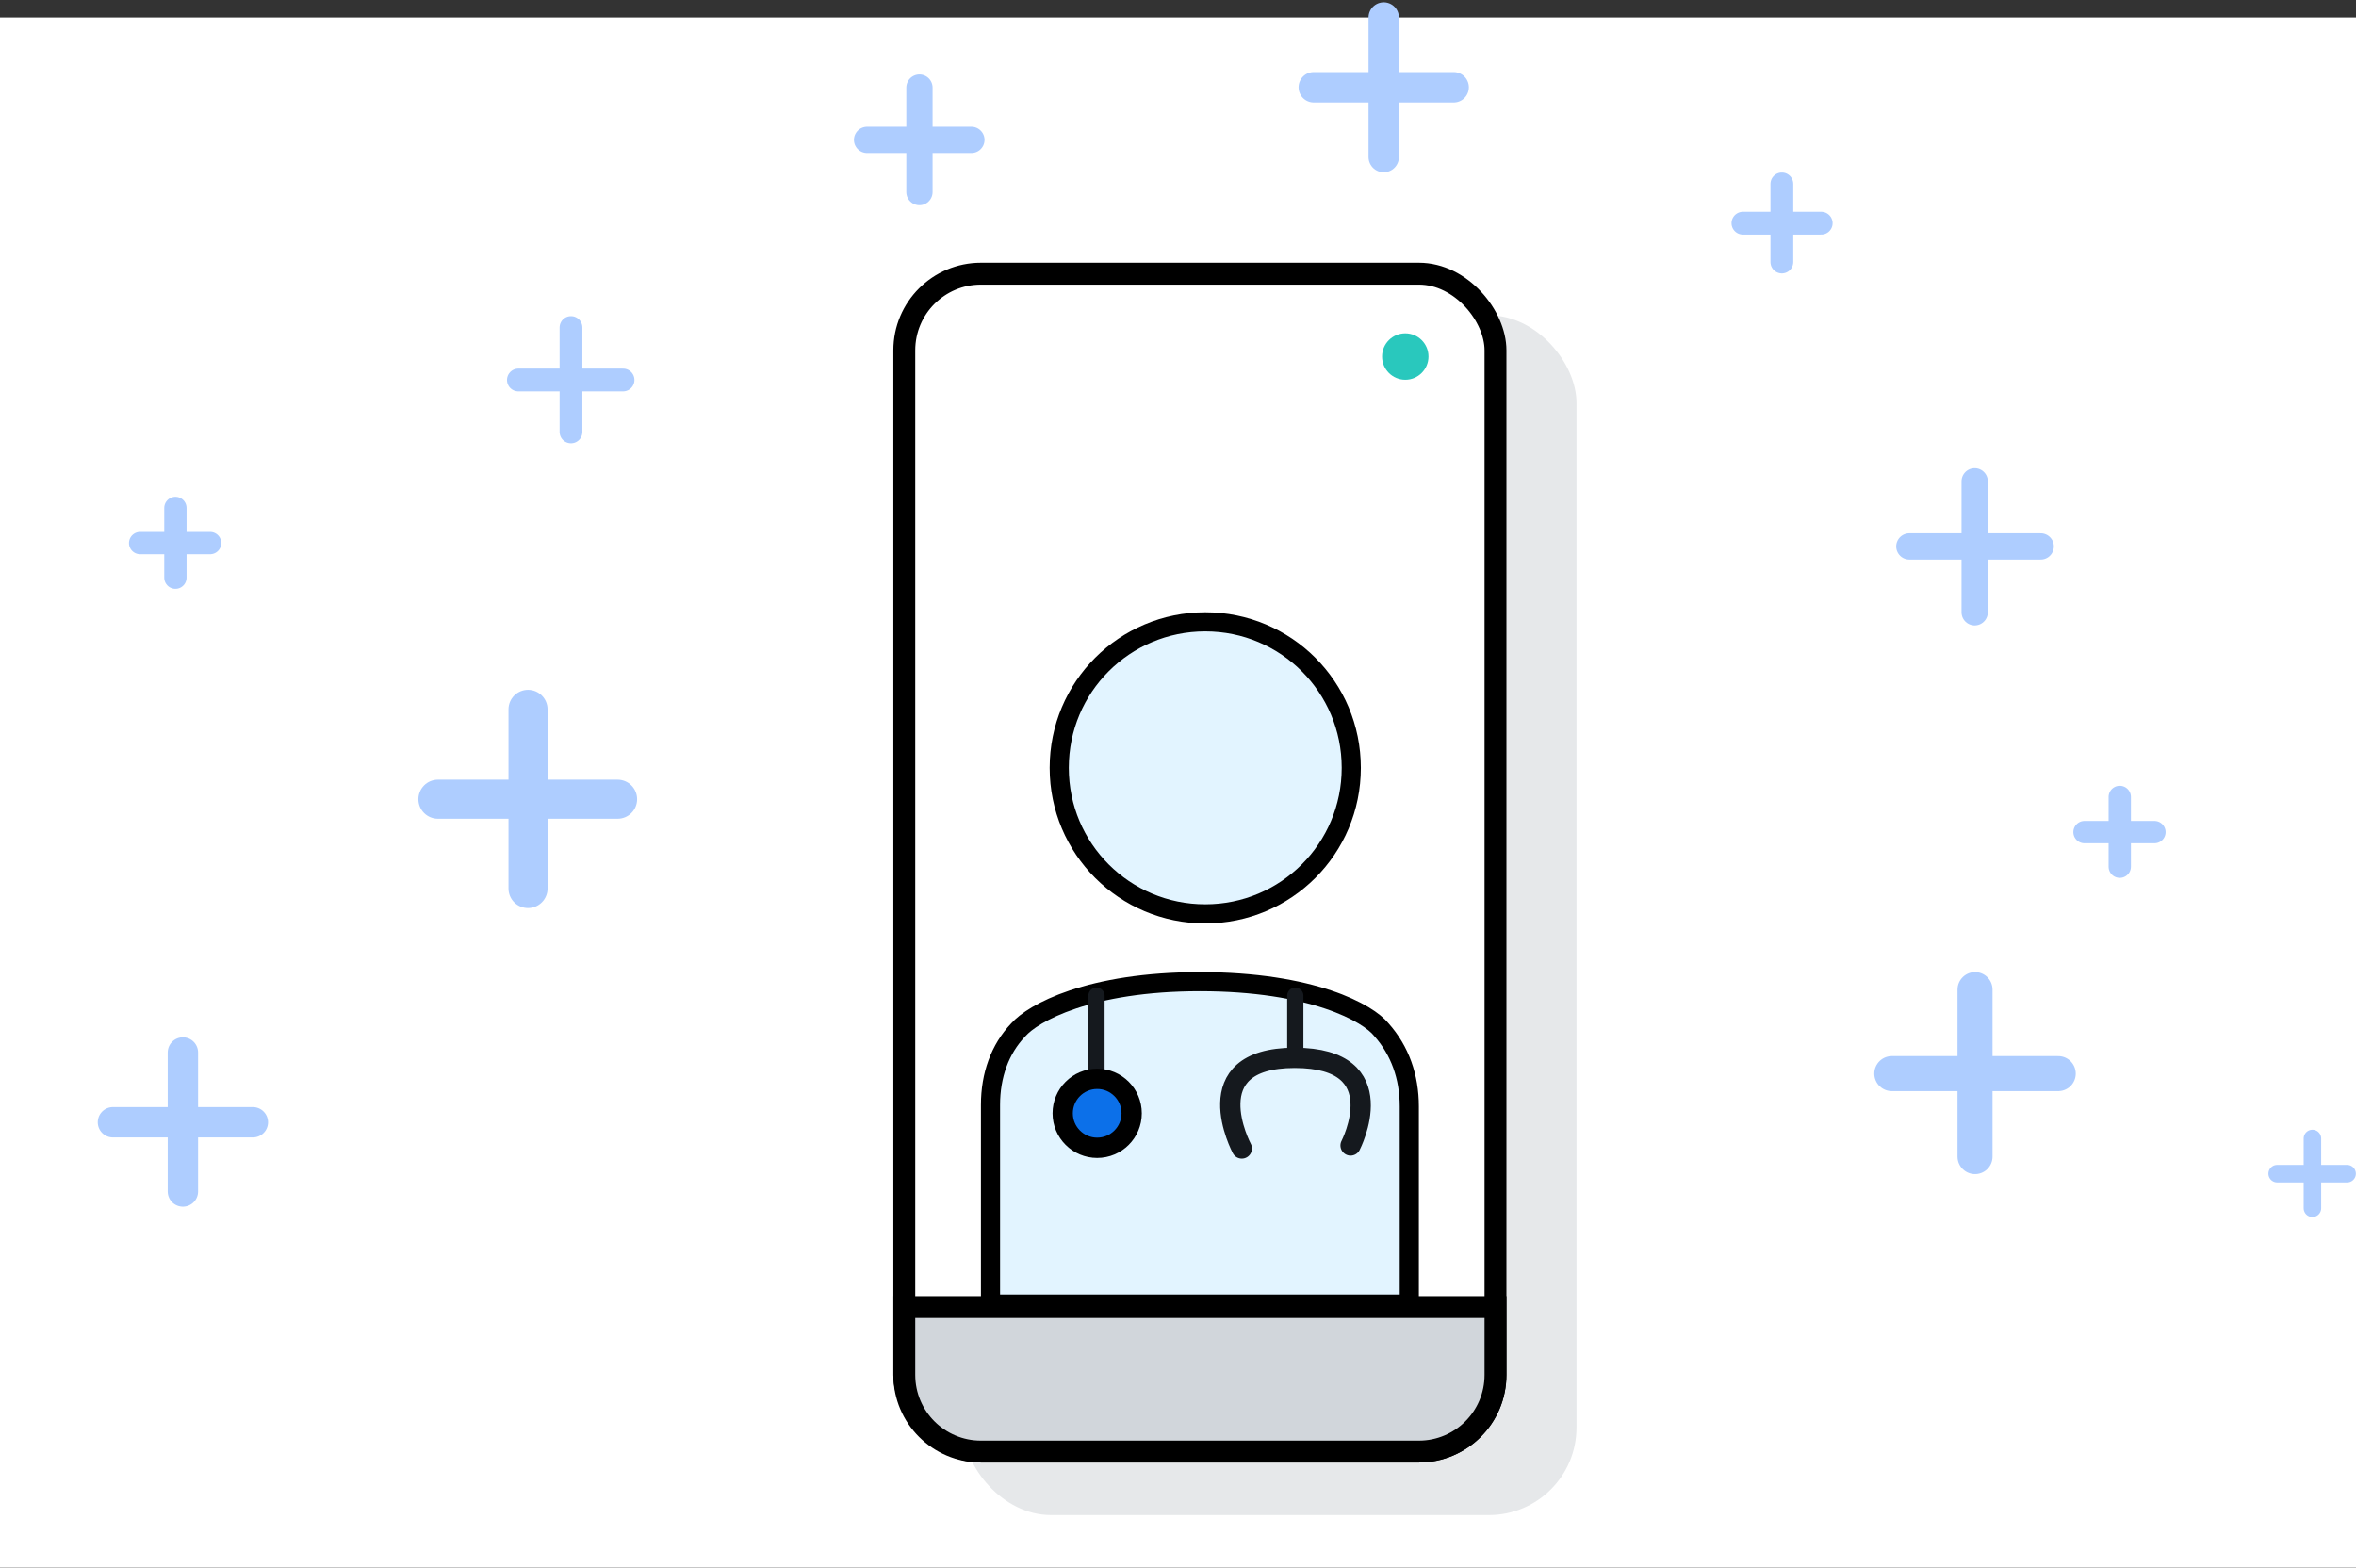 <svg width="269" height="179" viewBox="0 0 269 179" fill="none" xmlns="http://www.w3.org/2000/svg">
<rect x="0" y="0" width="269" height="179" fill="#333333" stroke="none"/>
<rect width="269" height="177" transform="translate(0 2)" fill="white"/>
<path d="M70.512 91.26H50" stroke="#AECDFF" stroke-width="4.461" stroke-miterlimit="10" stroke-linecap="round" stroke-linejoin="round"/>
<path d="M60.288 101.457V81" stroke="#AECDFF" stroke-width="4.461" stroke-miterlimit="10" stroke-linecap="round" stroke-linejoin="round"/>
<path d="M235 122.593H216" stroke="#AECDFF" stroke-width="4" stroke-miterlimit="10" stroke-linecap="round" stroke-linejoin="round"/>
<path d="M225.5 132.068V113" stroke="#AECDFF" stroke-width="4" stroke-miterlimit="10" stroke-linecap="round" stroke-linejoin="round"/>
<path d="M110.911 15.969H99" stroke="#AECDFF" stroke-width="3" stroke-miterlimit="10" stroke-linecap="round" stroke-linejoin="round"/>
<path d="M104.979 21.932V10.005" stroke="#AECDFF" stroke-width="3" stroke-miterlimit="10" stroke-linecap="round" stroke-linejoin="round"/>
<path d="M28.87 128.148H12.895" stroke="#AECDFF" stroke-width="3.468" stroke-miterlimit="10" stroke-linecap="round" stroke-linejoin="round"/>
<path d="M20.882 136.051V120.182" stroke="#AECDFF" stroke-width="3.468" stroke-miterlimit="10" stroke-linecap="round" stroke-linejoin="round"/>
<path d="M165.975 9.966H150" stroke="#AECDFF" stroke-width="3.468" stroke-miterlimit="10" stroke-linecap="round" stroke-linejoin="round"/>
<path d="M157.988 17.932V2" stroke="#AECDFF" stroke-width="3.468" stroke-miterlimit="10" stroke-linecap="round" stroke-linejoin="round"/>
<path d="M207.941 25.483H199" stroke="#AECDFF" stroke-width="2.602" stroke-miterlimit="10" stroke-linecap="round" stroke-linejoin="round"/>
<path d="M203.447 29.917V21" stroke="#AECDFF" stroke-width="2.602" stroke-miterlimit="10" stroke-linecap="round" stroke-linejoin="round"/>
<path d="M233 62.397H218" stroke="#AECDFF" stroke-width="3" stroke-miterlimit="10" stroke-linecap="round" stroke-linejoin="round"/>
<path d="M225.46 69.917V54.957" stroke="#AECDFF" stroke-width="3" stroke-miterlimit="10" stroke-linecap="round" stroke-linejoin="round"/>
<path d="M71.136 43.389H59.187" stroke="#AECDFF" stroke-width="2.602" stroke-miterlimit="10" stroke-linecap="round" stroke-linejoin="round"/>
<path d="M65.193 49.316V37.399" stroke="#AECDFF" stroke-width="2.602" stroke-miterlimit="10" stroke-linecap="round" stroke-linejoin="round"/>
<path d="M245.987 95.015H238" stroke="#AECDFF" stroke-width="2.549" stroke-miterlimit="10" stroke-linecap="round" stroke-linejoin="round"/>
<path d="M242.026 98.966V91" stroke="#AECDFF" stroke-width="2.549" stroke-miterlimit="10" stroke-linecap="round" stroke-linejoin="round"/>
<path d="M267.987 134.015H260" stroke="#AECDFF" stroke-width="2" stroke-miterlimit="10" stroke-linecap="round" stroke-linejoin="round"/>
<path d="M264.026 137.966V130" stroke="#AECDFF" stroke-width="2" stroke-miterlimit="10" stroke-linecap="round" stroke-linejoin="round"/>
<path d="M23.987 62.015H16" stroke="#AECDFF" stroke-width="2.549" stroke-miterlimit="10" stroke-linecap="round" stroke-linejoin="round"/>
<path d="M20.026 65.966V58" stroke="#AECDFF" stroke-width="2.549" stroke-miterlimit="10" stroke-linecap="round" stroke-linejoin="round"/>
<rect x="110" y="36" width="70" height="137" rx="10" fill="#E6E8EA"/>
<rect x="103.25" y="31.25" width="67.5" height="134.5" rx="8.75" fill="white" stroke="black" stroke-width="2.5"/>
<circle cx="160.45" cy="40.71" r="2.65" fill="#29C8BD"/>
<path d="M103.25 149.25H170.75V157C170.75 161.832 166.832 165.75 162 165.75H112C107.168 165.75 103.25 161.832 103.25 157V149.25Z" fill="#D1D6DB" stroke="black" stroke-width="2.5"/>
<path d="M116.244 117.615L116.259 117.599L116.274 117.583C117.085 116.661 119.066 115.278 122.503 114.126C125.913 112.983 130.687 112.092 137 112.092C143.398 112.092 148.212 112.984 151.62 114.126C155.065 115.28 156.979 116.658 157.696 117.547L157.713 117.568L157.73 117.587C159.837 119.953 160.908 122.962 160.908 126.342V137.891V137.894V137.897V137.901V137.905V137.909V137.914V137.918V137.923V137.928V137.934V137.939V137.945V137.951V137.958V137.964V137.971V137.978V137.985V137.993V138.001V138.009V138.017V138.026V138.034V138.043V138.052V138.062V138.071V138.081V138.091V138.102V138.112V138.123V138.134V138.145V138.156V138.168V138.18V138.192V138.204V138.217V138.229V138.242V138.255V138.268V138.282V138.296V138.31V138.324V138.338V138.353V138.367V138.382V138.397V138.413V138.428V138.444V138.46V138.476V138.492V138.509V138.526V138.543V138.56V138.577V138.594V138.612V138.63V138.648V138.666V138.684V138.703V138.722V138.741V138.76V138.779V138.799V138.818V138.838V138.858V138.878V138.898V138.919V138.94V138.96V138.981V139.003V139.024V139.045V139.067V139.089V139.111V139.133V139.155V139.178V139.2V139.223V139.246V139.269V139.292V139.316V139.339V139.363V139.387V139.411V139.435V139.459V139.484V139.508V139.533V139.558V139.583V139.608V139.633V139.659V139.684V139.71V139.736V139.762V139.788V139.814V139.84V139.867V139.893V139.92V139.947V139.974V140.001V140.028V140.056V140.083V140.111V140.138V140.166V140.194V140.222V140.251V140.279V140.307V140.336V140.364V140.393V140.422V140.451V140.48V140.509V140.539V140.568V140.597V140.627V140.657V140.687V140.717V140.747V140.777V140.807V140.837V140.867V140.898V140.929V140.959V140.99V141.021V141.052V141.083V141.114V141.145V141.176V141.208V141.239V141.271V141.302V141.334V141.366V141.398V141.429V141.461V141.493V141.526V141.558V141.59V141.622V141.655V141.687V141.72V141.752V141.785V141.818V141.851V141.884V141.917V141.95V141.983V142.016V142.049V142.082V142.115V142.149V142.182V142.216V142.249V142.283V142.316V142.35V142.383V142.417V142.451V142.485V142.519V142.552V142.586V142.62V142.654V142.688V142.723V142.757V142.791V142.825V142.859V142.894V142.928V142.962V142.996V143.031V143.065V143.1V143.134V143.169V143.203V143.238V143.272V143.307V143.341V143.376V143.411V143.445V143.48V143.514V143.549V143.584V143.618V143.653V143.688V143.723V143.757V143.792V143.827V143.862V143.896V143.931V143.966V144V144.035V144.07V144.105V144.139V144.174V144.209V144.243V144.278V144.313V144.348V144.382V144.417V144.451V144.486V144.521V144.555V144.59V144.624V144.659V144.693V144.728V144.762V144.797V144.831V144.866V144.9V144.934V144.969V145.003V145.037V145.071V145.105V145.14V145.174V145.208V145.242V145.276V145.31V145.344V145.378V145.411V145.445V145.479V145.513V145.546V145.58V145.613V145.647V145.68V145.714V145.747V145.78V145.814V145.847V145.88V145.913V145.946V145.979V146.012V146.045V146.077V146.11V146.143V146.175V146.208V146.24V146.273V146.305V146.337V146.369V146.401V146.433V146.465V146.497V146.529V146.561V146.592V146.624V146.655V146.687V146.718V146.749V146.78V146.811V146.842V146.873V146.904V146.935V146.965V146.996V147.026V147.057V147.087V147.117V147.147V147.177V147.207V147.236V147.266V147.296V147.325V147.354V147.384V147.413V147.442V147.471V147.499V147.528V147.557V147.585V147.613V147.642V147.67V147.698V147.726V147.753V147.781V147.809V147.836V147.863V147.89V147.917V147.944V147.971V147.998V148.024V148.051V148.077V148.103V148.129V148.155V148.181V148.206V148.232V148.257V148.282V148.307V148.332V148.357V148.382V148.406V148.43V148.455V148.479V148.502V148.526V148.55V148.573V148.596V148.62V148.643V148.665V148.688V148.711V148.733V148.755V148.777V148.799V148.821V148.842V148.864V148.885V148.906V148.908H113.092V148.89V148.868V148.847V148.825V148.803V148.781V148.759V148.737V148.714V148.691V148.669V148.646V148.622V148.599V148.576V148.552V148.528V148.504V148.48V148.456V148.432V148.407V148.382V148.358V148.333V148.307V148.282V148.257V148.231V148.206V148.18V148.154V148.128V148.101V148.075V148.048V148.022V147.995V147.968V147.941V147.914V147.887V147.859V147.832V147.804V147.776V147.748V147.72V147.692V147.664V147.635V147.607V147.578V147.549V147.521V147.492V147.462V147.433V147.404V147.374V147.345V147.315V147.286V147.256V147.226V147.196V147.165V147.135V147.105V147.074V147.044V147.013V146.982V146.951V146.92V146.889V146.858V146.827V146.796V146.764V146.733V146.701V146.67V146.638V146.606V146.574V146.542V146.51V146.478V146.446V146.413V146.381V146.348V146.316V146.283V146.25V146.218V146.185V146.152V146.119V146.086V146.053V146.02V145.986V145.953V145.92V145.886V145.853V145.819V145.786V145.752V145.718V145.684V145.651V145.617V145.583V145.549V145.515V145.481V145.446V145.412V145.378V145.344V145.309V145.275V145.241V145.206V145.172V145.137V145.103V145.068V145.033V144.999V144.964V144.929V144.894V144.86V144.825V144.79V144.755V144.72V144.685V144.65V144.615V144.58V144.545V144.51V144.475V144.44V144.405V144.37V144.335V144.3V144.264V144.229V144.194V144.159V144.124V144.088V144.053V144.018V143.983V143.947V143.912V143.877V143.842V143.807V143.771V143.736V143.701V143.666V143.63V143.595V143.56V143.525V143.49V143.454V143.419V143.384V143.349V143.314V143.279V143.244V143.208V143.173V143.138V143.103V143.068V143.033V142.998V142.964V142.929V142.894V142.859V142.824V142.789V142.755V142.72V142.685V142.65V142.616V142.581V142.547V142.512V142.478V142.443V142.409V142.375V142.34V142.306V142.272V142.238V142.204V142.169V142.135V142.101V142.068V142.034V142V141.966V141.932V141.899V141.865V141.832V141.798V141.765V141.731V141.698V141.665V141.632V141.599V141.566V141.533V141.5V141.467V141.434V141.402V141.369V141.337V141.304V141.272V141.239V141.207V141.175V141.143V141.111V141.079V141.047V141.016V140.984V140.953V140.921V140.89V140.858V140.827V140.796V140.765V140.734V140.703V140.673V140.642V140.612V140.581V140.551V140.521V140.49V140.46V140.431V140.401V140.371V140.341V140.312V140.283V140.253V140.224V140.195V140.166V140.137V140.109V140.08V140.052V140.023V139.995V139.967V139.939V139.911V139.883V139.856V139.828V139.801V139.774V139.746V139.719V139.693V139.666V139.639V139.613V139.587V139.56V139.534V139.508V139.483V139.457V139.432V139.406V139.381V139.356V139.331V139.306V139.282V139.257V139.233V139.209V139.185V139.161V139.137V139.114V139.09V139.067V139.044V139.021V138.998V138.976V138.953V138.931V138.909V138.887V138.865V138.843V138.822V138.801V138.78V138.759V138.738V138.717V138.697V138.677V138.657V138.637V138.617V138.597V138.578V138.559V138.54V138.521V138.503V138.484V138.466V138.448V138.43V138.412V138.395V138.377V138.36V138.343V138.327V138.31V138.294V138.278V138.262V138.246V138.23V138.215V138.2V138.185V138.17V138.156V138.142V138.127V138.114V138.1V138.086V138.073V138.06V138.047V138.035V138.022V138.01V137.998V137.986V137.975V137.964V137.953V137.942V137.931V137.921V137.91V137.9V137.891V137.881V137.872V137.863V137.854V137.846V137.837V137.829V137.821V137.814V137.806V137.799V137.792V137.786V137.779V137.773V137.767V137.762V137.756V137.751V137.746V137.741V137.737V137.733V137.729V137.725V137.722V137.719V126.169C113.092 122.781 114.167 119.792 116.244 117.615Z" fill="#E2F4FF" stroke="black" stroke-width="2.185"/>
<path d="M125.194 113.693V122.172" stroke="#15191E" stroke-width="1.853" stroke-miterlimit="10" stroke-linecap="round"/>
<path d="M147.892 113.693V119.903" stroke="#15191E" stroke-width="1.853" stroke-miterlimit="10" stroke-linecap="round"/>
<path d="M141.786 131.14C141.786 131.14 136.267 120.792 147.822 120.792C159.378 120.792 154.204 130.795 154.204 130.795" stroke="#15191E" stroke-width="2.316" stroke-miterlimit="10" stroke-linecap="round"/>
<path d="M137.612 104.35C128.384 104.35 120.939 96.905 120.939 87.677C120.939 78.45 128.384 71.005 137.612 71.005C146.839 71.005 154.284 78.45 154.284 87.677C154.284 96.905 146.839 104.35 137.612 104.35Z" fill="#E2F4FF" stroke="black" stroke-width="2.185"/>
<circle cx="125.272" cy="127.125" r="3.937" fill="#0C70E9" stroke="black" stroke-width="2.316"/>
</svg>
